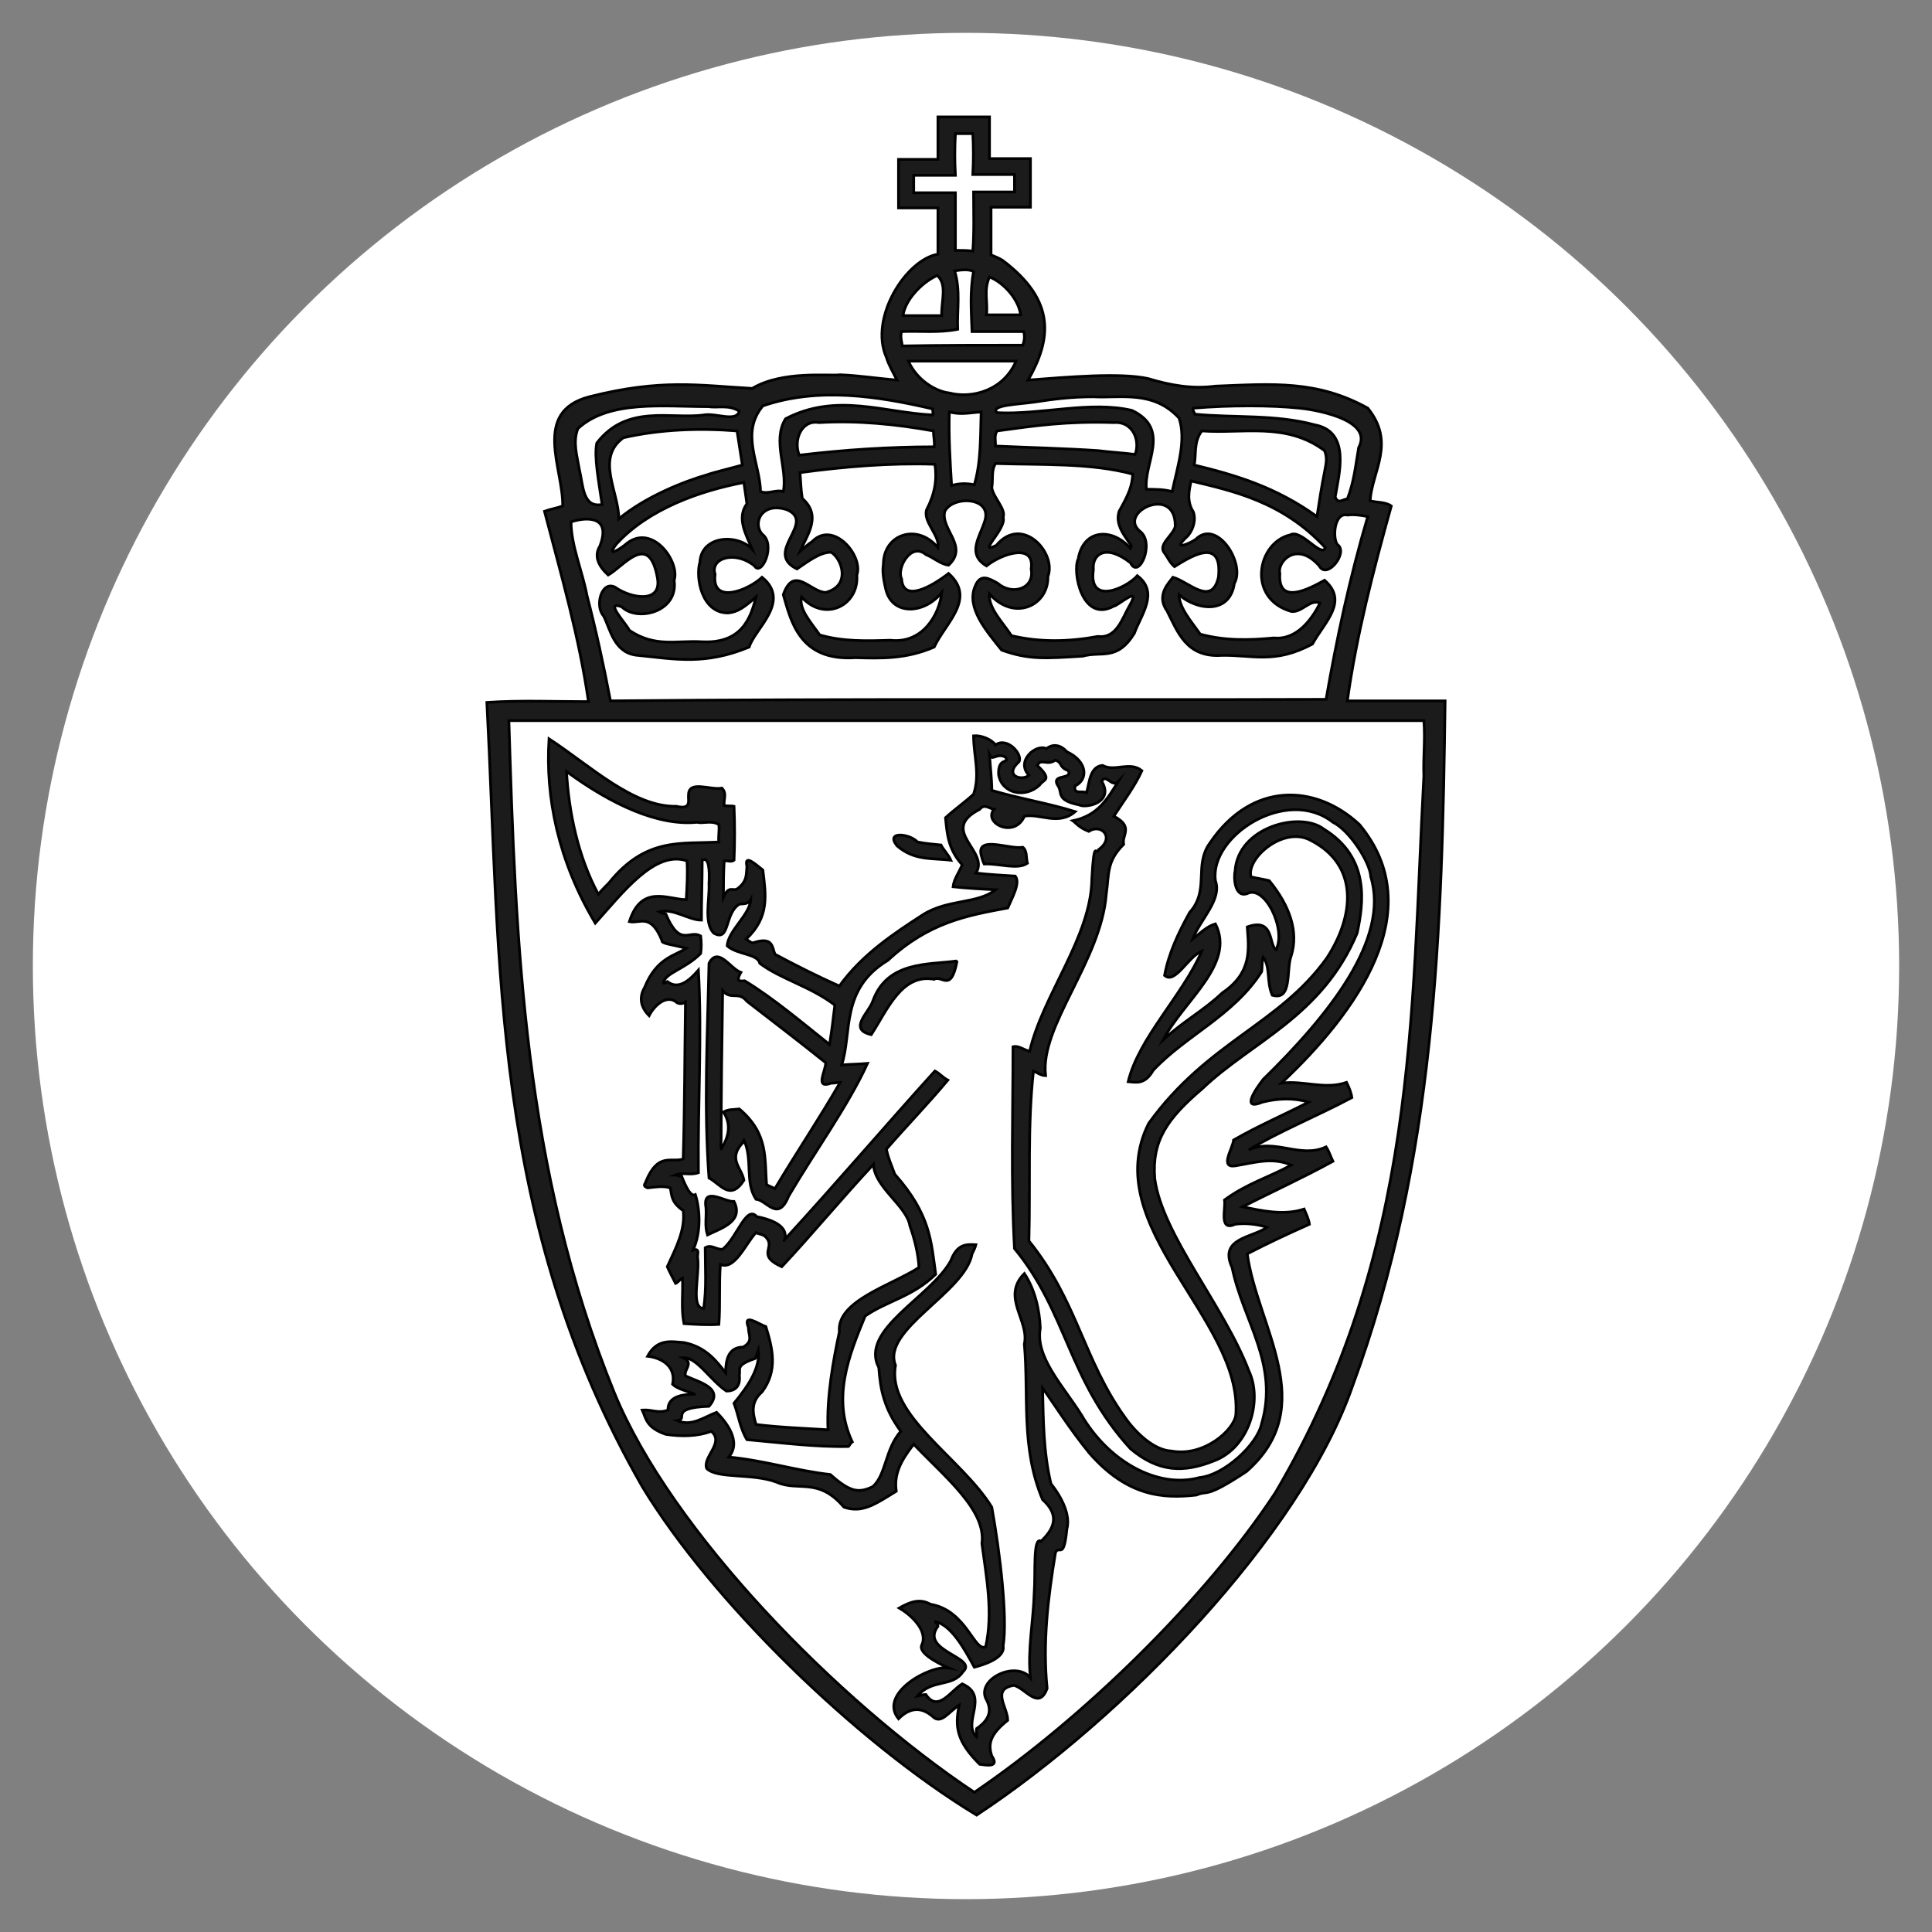 ﻿<?xml version="1.0" encoding="utf-8" standalone="no"?>
<!DOCTYPE svg PUBLIC "-//W3C//DTD SVG 1.1//EN" "http://www.w3.org/Graphics/SVG/1.1/DTD/svg11.dtd">
<svg xmlns="http://www.w3.org/2000/svg" xmlns:xlink="http://www.w3.org/1999/xlink" version="1.1" width="10mm" height="10mm" viewBox="240 40 720 720" xml:space="preserve">
<rect x="240" y="40" width="720" height="720" fill="#808080" stroke="none"/>
<desc>Created with Fabric.js 6.7.1</desc>
<defs>
</defs>
<g transform="matrix(24.49 0 0 24.49 600 400)">
<g style="">
		<g transform="matrix(1 0 0 1 0 0)" id="Layer_1">
<circle style="stroke: none; stroke-width: 1; stroke-dasharray: none; stroke-linecap: butt; stroke-dashoffset: 0; stroke-linejoin: miter; stroke-miterlimit: 4; fill: rgb(255,255,255); fill-rule: nonzero; opacity: 1;" cx="0" cy="0" r="14.2" />
</g>
</g>
</g>
<g transform="matrix(3.571 0 0 3.571 599.999 399.998)" id="1">
<g style="">
		<g transform="matrix(1 0 0 1 -0 0)" id="Layer_1">
<path style="stroke: rgb(1,1,1); stroke-width: 0.286; stroke-dasharray: none; stroke-linecap: butt; stroke-dashoffset: 0; stroke-linejoin: miter; stroke-miterlimit: 10; fill: rgb(27,27,27); fill-rule: nonzero; opacity: 1;" transform=" translate(-50.15, -88.754)" d="M 52.603 0.143 L 47.223 0.143 L 47.223 4.576 L 43.109 4.576 L 43.109 9.642 L 47.223 9.642 L 47.223 14.47 C 43.901 15.025 40.024 21.118 41.843 25.235 C 42.081 26.027 42.555 26.818 42.951 27.609 C 40.973 27.451 38.996 27.134 37.017 27.056 C 35.911 27.214 31.005 26.581 27.84 28.48 C 22.223 28.164 18.347 27.451 10.831 29.351 C 4.818 30.934 8.14 36.871 8.062 40.749 C 7.429 40.986 6.796 41.065 6.163 41.302 C 7.904 47.952 9.802 54.521 10.751 61.169 C 7.191 61.169 3.632 61.011 0.15 61.249 C 1.574 88.557 0.546 115.468 16.369 143.093 C 23.568 154.964 38.599 169.687 51.258 177.364 C 66.606 167.232 85.118 148.157 90.497 132.565 C 99.2 108.977 99.833 84.915 100.149 61.09 L 89.945 61.09 C 90.894 54.283 92.633 47.555 94.533 40.748 C 93.819 40.273 93.029 40.432 92.317 40.193 C 92.555 37.028 95.006 34.178 92.08 30.536 C 86.78 27.607 82.191 28.004 76.178 28.241 C 73.727 28.559 71.511 28.162 69.138 27.449 C 66.211 26.816 60.829 27.291 56.636 27.607 C 59.012 23.412 59.645 19.376 53.948 15.101 C 53.552 14.865 53.158 14.706 52.762 14.547 L 52.762 9.562 L 56.874 9.562 L 56.874 4.496 L 52.603 4.496 L 52.603 0.143 Z M 73.883 30.537 C 77.603 30.221 82.032 30.221 84.959 30.537 C 85.908 30.617 92.791 31.566 91.13 34.653 C 90.814 36.474 90.656 38.215 89.945 40.035 C 89.548 39.957 88.995 40.668 88.678 39.799 C 89.074 37.424 90.339 32.99 86.541 32.279 C 82.429 31.17 78.154 31.566 74.042 31.17 C 73.964 30.934 73.727 30.695 73.883 30.537 L 73.883 30.537 Z M 87.569 37.187 C 87.253 38.77 87.017 40.274 86.78 41.856 C 82.508 38.769 78.236 37.503 73.964 36.474 C 74.199 35.286 73.883 34.1 74.754 32.912 C 79.026 33.228 83.536 31.962 87.569 34.969 C 87.887 35.761 87.729 36.316 87.569 37.187 L 87.569 37.187 Z M 73.883 41.382 C 73.172 40.274 73.409 39.165 73.648 38.137 C 77.92 39.165 83.22 40.274 87.652 45.102 C 87.254 46.21 85.119 43.123 84.01 43.756 C 80.531 44.547 79.421 50.404 84.091 51.75 C 85.197 51.909 86.069 50.404 87.097 50.88 C 86.226 52.621 84.643 54.758 82.27 54.52 C 79.738 54.758 77.208 54.836 74.595 54.125 C 73.648 52.779 72.382 51.354 72.382 50.009 C 74.281 51.672 77.682 52.067 78.155 48.821 C 79.343 46.763 76.337 42.014 74.121 44.23 C 73.726 44.546 71.353 45.656 73.331 43.835 C 73.964 43.044 74.121 42.093 73.883 41.382 L 73.883 41.382 Z M 63.44 29.351 C 66.289 29.51 69.689 28.638 72.381 31.567 C 73.171 33.862 72.221 36.633 71.669 39.245 C 70.798 39.007 69.927 39.007 68.978 39.007 C 68.662 36.236 71.588 32.755 67.476 30.776 C 63.123 29.746 57.983 31.251 53.392 31.012 C 52.602 30.221 55.608 30.142 57.269 29.904 C 59.328 29.587 61.146 29.351 63.44 29.351 L 63.44 29.351 Z M 67.001 44.311 C 67.16 44.627 67.555 44.864 67.317 45.182 C 65.499 43.045 62.412 43.045 61.857 46.29 C 61.224 47.556 62.254 53.017 65.577 51.197 C 65.973 51.197 68.505 48.902 67.238 51.117 C 66.446 52.463 65.893 54.6 63.916 54.362 C 60.911 54.917 57.902 54.995 54.896 54.283 C 53.947 52.857 52.445 51.354 52.602 49.929 C 55.212 52.857 58.773 51.117 58.695 48.109 C 59.644 45.655 56.003 41.618 53.313 44.863 C 51.179 45.892 54.422 43.122 54.025 41.934 C 54.341 41.064 52.997 39.876 52.84 38.847 C 52.996 37.977 52.761 37.028 53.235 36.315 C 58.061 36.473 63.205 36.235 67.554 37.423 C 67.476 38.689 67.159 39.48 66.131 41.301 C 65.815 42.332 66.211 43.203 67.001 44.311 L 67.001 44.311 Z M 48.409 28.955 C 46.986 28.797 45.007 27.609 44.137 25.63 L 55.373 25.63 C 54.106 28.638 50.863 29.587 48.409 28.955 L 48.409 28.955 Z M 51.731 30.934 C 51.652 33.466 51.731 36.158 51.019 38.532 C 50.229 38.374 49.438 38.374 48.646 38.612 C 48.488 36.078 48.33 33.466 48.408 30.934 C 49.675 31.25 50.465 31.012 51.731 30.934 L 51.731 30.934 Z M 41.765 49.376 C 42.396 52.225 45.799 52.066 47.619 49.771 C 47.381 52.067 45.64 55.154 42.238 54.759 C 39.786 54.837 37.333 54.917 34.881 54.204 C 34.011 52.938 32.667 51.514 32.984 50.246 C 35.436 52.938 38.997 51.117 38.758 47.952 C 39.469 45.973 36.306 42.173 34.09 44.469 C 33.695 44.706 33.3 45.102 32.825 45.498 C 33.617 43.677 35.119 41.777 33.062 39.957 C 32.904 39.006 32.904 38.136 32.825 37.265 C 37.492 36.632 42.319 36.235 46.907 36.394 C 47.145 37.978 46.907 39.48 46.037 41.143 C 45.641 42.411 47.46 43.835 47.224 45.101 C 45.088 42.489 41.528 43.677 41.528 46.842 C 41.448 47.397 41.448 48.03 41.765 49.376 L 41.765 49.376 Z M 32.745 35.445 C 32.112 33.862 32.983 31.725 34.803 32.042 C 38.758 31.805 42.793 32.2 46.749 32.913 C 46.749 33.466 46.907 34.021 46.829 34.575 C 42.081 34.575 37.413 34.892 32.745 35.445 L 32.745 35.445 Z M 63.916 34.97 C 60.356 34.734 56.796 34.654 53.235 34.495 C 53.235 33.94 53.076 33.387 53.392 32.912 C 57.428 32.357 60.672 31.883 65.577 32.041 C 67.634 31.883 68.345 34.02 67.793 35.366 C 66.527 35.208 65.183 35.128 63.916 34.97 L 63.916 34.97 Z M 55.846 20.802 L 52.286 20.802 C 52.445 19.456 51.97 18.19 52.602 16.844 C 54.185 17.478 55.689 19.297 55.846 20.802 L 55.846 20.802 Z M 44.692 8.058 L 44.692 6.237 L 49.042 6.237 C 48.963 4.813 48.963 3.388 49.042 1.884 C 49.675 1.884 50.308 1.884 50.863 1.884 C 50.942 3.308 50.942 4.734 50.863 6.158 L 55.213 6.158 L 55.213 7.979 L 50.942 7.979 C 50.942 10.036 51.02 12.095 50.863 14.153 C 50.308 14.073 49.675 14.073 49.042 14.073 L 49.042 8.058 L 44.692 8.058 Z M 47.144 16.686 C 48.25 17.637 47.539 19.456 47.619 20.882 L 43.584 20.882 C 43.742 19.377 45.403 17.478 47.144 16.686 L 47.144 16.686 Z M 43.426 22.542 C 45.404 22.464 47.302 22.7 49.28 22.306 C 49.2 20.327 49.596 18.269 48.963 16.21 C 49.438 16.132 50.464 15.974 50.941 16.29 C 50.546 18.348 50.703 20.406 50.781 22.542 L 56.162 22.542 C 56.318 23.018 56.24 23.493 56.083 23.968 C 51.89 23.968 47.696 23.968 43.503 24.047 C 43.426 23.494 43.268 23.097 43.426 22.542 L 43.426 22.542 Z M 28.948 30.3 C 34.722 28.321 40.894 29.271 46.67 30.616 C 46.67 30.853 46.749 31.091 46.67 31.249 C 41.607 31.011 36.622 28.875 31.321 31.645 C 29.898 33.939 31.559 36.869 31.084 39.243 C 30.292 39.005 29.501 39.559 28.71 39.243 C 28.631 36.236 26.574 33.149 28.948 30.3 L 28.948 30.3 Z M 27.287 40.511 C 26.179 42.015 27.207 43.756 27.84 45.26 C 26.257 43.598 22.54 43.836 22.382 46.606 C 21.907 48.189 22.54 51.909 25.309 51.909 C 26.337 51.83 27.049 51.276 28.235 50.246 C 27.682 52.463 26.732 55.154 22.54 54.917 C 20.008 54.759 17.713 55.55 15.023 53.729 C 14.628 52.938 12.334 50.562 14.233 51.275 C 15.815 52.858 20.166 51.83 19.691 48.504 C 20.324 46.605 17.476 42.568 14.786 44.626 C 14.075 45.259 12.492 46.209 13.678 44.705 C 17.002 41.064 22.382 39.164 26.97 38.294 L 27.287 40.511 Z M 23.093 37.503 C 20.877 38.136 16.763 39.719 13.916 42.093 C 13.916 39.244 11.463 35.761 14.391 33.624 C 18.188 32.754 22.302 32.596 26.257 32.913 L 26.812 36.475 C 25.387 36.871 23.726 37.266 23.093 37.503 L 23.093 37.503 Z M 9.643 32.674 C 12.887 29.667 18.583 30.379 23.251 30.379 C 24.279 30.537 25.387 30.142 26.495 30.854 C 26.179 32.042 24.043 31.012 22.776 31.25 C 19.374 31.725 14.786 30.062 11.622 34.179 C 11.306 35.603 11.859 38.374 12.175 40.591 C 10.118 40.986 10.197 38.532 9.801 36.949 C 9.565 35.524 9.09 34.1 9.643 32.674 L 9.643 32.674 Z M 10.593 50.088 C 10.118 47.556 8.932 44.864 8.932 42.411 C 10.04 42.015 13.284 41.46 11.938 44.943 C 11.306 45.972 11.781 47.001 12.809 47.951 C 14.47 47 17.081 43.36 17.951 48.268 C 18.426 50.958 15.182 50.404 13.521 49.217 C 12.098 48.504 11.385 51.196 12.334 52.224 C 13.046 53.65 13.442 56.182 15.973 56.34 C 19.849 56.736 22.935 57.369 27.524 55.469 C 28.078 53.57 31.954 50.721 28.868 48.187 C 27.445 49.533 23.568 51.116 23.963 47.871 C 23.41 46.208 26.021 45.339 28.078 47 C 28.79 48.188 30.372 44.784 28.868 43.676 C 27.84 42.488 28.868 40.273 31.479 41.142 C 34.564 42.488 28.948 45.575 32.508 47.316 C 33.695 46.524 34.881 45.575 36.069 45.575 C 37.175 46.208 38.205 49.058 35.514 49.769 C 33.932 49.769 32.192 46.841 31.084 50.007 C 31.876 52.697 32.745 56.972 38.6 56.577 C 41.29 56.655 43.901 56.735 46.829 55.468 C 48.016 52.936 51.259 50.402 48.332 47.79 C 46.591 49.136 43.585 50.878 43.427 48.345 C 42.872 47.316 44.376 44.467 45.958 45.813 C 46.75 46.129 47.541 46.841 48.332 46.921 C 50.466 44.942 47.461 43.201 47.936 41.3 C 48.807 39.639 52.843 39.798 52.131 42.25 C 51.654 43.913 50.151 45.733 52.288 47 C 53.87 45.734 57.352 44.546 56.954 47.316 C 57.352 49.453 54.898 50.087 53.475 48.82 C 52.604 48.345 51.654 47.712 51.1 49.136 C 50.15 51.353 52.288 53.807 53.87 55.784 C 56.72 56.813 58.459 56.655 62.336 56.418 C 64.314 55.864 65.896 56.971 67.714 54.043 C 68.429 52.064 70.325 49.768 68.03 48.027 C 66.924 49.293 62.89 51.194 63.442 47.394 C 63.285 45.811 64.708 44.624 67.319 46.681 C 68.19 48.502 69.929 44.544 68.268 43.358 C 65.974 41.379 72.067 38.45 71.988 42.883 C 71.751 43.833 70.246 44.703 70.8 45.574 C 71.196 46.049 71.355 46.603 71.906 47.078 C 73.332 46.207 76.97 43.753 76.495 48.186 C 75.783 51.273 73.41 48.661 71.75 48.186 C 71.433 48.661 69.929 50.007 71.116 51.669 C 72.222 53.806 73.094 56.577 76.811 56.338 C 79.976 56.259 82.349 57.288 86.304 55.15 C 87.57 52.854 90.102 50.718 87.57 48.501 C 85.988 49.373 82.666 51.193 82.904 47.788 C 82.587 46.602 84.643 44.307 87.018 46.997 C 87.808 48.501 90.102 45.573 88.914 44.781 C 88.362 44.068 88.598 41.378 89.945 41.694 C 90.656 41.614 91.29 41.694 92.08 41.852 C 90.181 48.264 88.836 54.596 87.729 60.928 C 62.807 61.007 37.966 60.848 13.045 61.087 C 12.333 57.371 11.542 53.729 10.593 50.088 L 10.593 50.088 Z M 97.935 68.927 C 96.59 93.86 97.301 118.555 82.43 143.726 C 75.15 154.807 62.334 167.314 51.02 174.99 C 36.78 165.494 19.375 147.762 13.442 133.278 C 3.948 109.927 3.157 86.26 2.444 63.148 L 97.934 63.148 C 98.094 65.049 97.855 67.026 97.935 68.927 L 97.935 68.927 Z" stroke-linecap="round" />
</g>
		<g transform="matrix(1 0 0 1 -4.561 -12.352)" id="Layer_1">
<path style="stroke: rgb(1,1,1); stroke-width: 0.286; stroke-dasharray: none; stroke-linecap: butt; stroke-dashoffset: 0; stroke-linejoin: miter; stroke-miterlimit: 10; fill: rgb(27,27,27); fill-rule: nonzero; opacity: 1;" transform=" translate(-45.589, -76.401)" d="M 45.087 75.813 C 44.295 74.942 41.685 74.625 42.951 76.208 C 44.77 77.791 46.67 77.474 48.568 77.712 C 48.331 77.158 47.776 76.605 47.54 76.129 C 46.748 76.05 45.878 75.972 45.087 75.813 L 45.087 75.813 Z" stroke-linecap="round" />
</g>
		<g transform="matrix(1 0 0 1 0.244 29.685)" id="Layer_1">
<path style="stroke: rgb(1,1,1); stroke-width: 0.286; stroke-dasharray: none; stroke-linecap: butt; stroke-dashoffset: 0; stroke-linejoin: miter; stroke-miterlimit: 10; fill: rgb(27,27,27); fill-rule: nonzero; opacity: 1;" transform=" translate(-50.394, -118.438)" d="M 53.235 65.682 C 52.761 65.049 51.652 64.653 50.941 64.732 C 50.941 66.79 51.652 68.769 50.941 70.826 C 49.991 71.697 48.963 72.409 48.014 73.28 C 48.172 74.863 48.25 76.525 49.753 78.188 C 49.438 78.98 48.883 79.692 48.805 80.483 C 50.308 80.641 51.731 80.72 53.235 80.799 C 51.336 82.303 48.25 81.749 45.64 83.411 C 42.713 85.31 39.31 87.527 36.938 90.85 C 34.644 89.823 32.428 88.713 30.214 87.527 C 29.898 86.814 30.056 85.627 27.92 86.339 C 27.682 86.339 27.445 86.101 27.207 85.943 C 29.66 83.648 29.265 81.353 28.948 78.741 C 28.235 78.186 26.97 76.999 27.287 78.345 C 27.207 79.137 27.365 79.928 26.257 80.719 C 25.784 80.957 25.387 80.324 24.834 81.59 C 24.834 80.324 24.834 79.058 24.913 77.79 C 25.229 77.711 25.624 77.948 25.941 77.711 C 26.021 75.812 26.021 73.991 25.941 72.091 C 25.625 72.012 25.309 72.091 24.913 72.012 C 24.834 71.379 25.229 70.746 24.676 70.191 C 23.488 70.429 21.194 69.32 21.194 70.904 C 21.115 71.379 21.59 72.487 19.929 72.091 C 15.419 72.171 10.989 67.896 6.637 65.048 C 6.242 71.142 7.586 77.79 11.463 84.282 C 14.311 81.115 17.713 76.604 21.035 77.79 C 21.115 79.136 21.035 80.482 20.956 81.828 C 19.057 81.828 16.288 80.165 15.022 84.123 C 16.13 84.36 17.238 83.172 18.424 86.101 C 18.346 86.417 19.374 86.497 20.956 86.894 C 19.848 87.685 17.871 87.843 16.604 91.01 C 16.051 91.959 16.129 92.988 17.079 93.937 C 17.633 92.831 18.978 91.643 20.006 92.593 C 20.322 92.749 20.639 92.671 20.876 92.514 C 20.797 97.974 20.797 103.436 20.639 108.898 C 19.373 109.294 18.028 108.184 16.762 111.193 C 16.762 111.43 16.287 111.669 16.92 111.907 C 17.712 111.826 18.503 111.669 19.294 111.907 C 19.452 112.697 19.373 113.408 20.639 114.28 C 20.876 116.259 19.928 118.081 18.978 120.136 C 19.215 120.691 19.531 121.245 19.848 121.878 C 20.085 121.8 20.323 121.402 20.56 121.323 C 20.64 122.906 20.401 124.489 20.718 126.074 C 21.906 126.153 23.17 126.231 24.358 126.153 C 24.516 124.093 24.358 121.957 24.516 119.898 C 26.019 120.534 27.127 117.763 28.233 116.576 C 28.629 116.811 29.104 116.654 29.499 117.366 C 29.974 118.315 28.471 119.029 30.923 120.136 C 34.245 116.576 37.173 113.013 40.496 109.452 C 40.574 111.825 43.976 113.806 44.293 115.861 C 44.768 117.209 45.163 118.713 45.243 120.216 C 42.316 122.115 36.619 123.698 36.936 126.942 C 36.303 129.873 35.591 133.75 35.75 137.155 C 33.297 136.996 30.765 136.918 28.233 136.601 C 27.918 135.492 27.601 134.304 28.866 133.198 C 30.529 130.979 29.974 128.685 29.262 126.39 C 28.549 126.153 26.809 124.886 27.443 126.469 C 27.443 127.34 27.996 127.892 26.888 128.528 C 25.306 128.528 25.069 129.951 25.069 131.217 C 24.199 130.111 23.091 128.528 20.717 128.051 C 19.452 127.973 17.948 127.575 16.92 129.477 C 18.345 129.634 19.927 130.505 19.531 132.405 C 20.006 132.881 21.034 133.116 21.825 133.433 C 21.825 133.514 18.977 133.198 19.056 135.096 C 18.028 135.492 17.395 135.018 16.367 135.096 C 16.762 135.967 16.762 136.917 18.82 137.628 C 20.401 137.866 22.064 137.866 23.567 137.312 C 24.991 138.5 22.617 140.004 23.092 141.192 C 24.2 142.298 27.839 141.666 30.371 142.615 C 32.665 143.646 34.721 142.06 37.412 145.228 C 39.309 145.861 40.576 144.99 42.87 143.564 C 42.633 141.825 43.266 140.477 44.691 138.657 C 48.013 142.141 52.285 145.545 51.812 149.027 C 52.286 152.59 52.997 156.231 52.207 159.792 C 51.019 160.425 50.229 155.993 46.431 155.36 C 45.323 154.727 44.295 155.122 43.187 155.756 C 44.295 156.389 46.194 158.05 45.561 159.554 C 45.086 160.347 46.906 161.375 48.33 162.008 C 46.352 161.692 40.973 164.699 43.108 167.313 C 44.295 166.125 45.481 166.044 46.669 167.076 C 47.539 167.947 48.33 166.599 49.438 165.888 C 48.963 168.182 49.2 169.686 51.574 172.061 C 52.207 172.14 53.709 172.457 52.841 171.19 C 52.445 170.002 52.603 168.974 54.502 167.47 C 54.502 166.125 52.762 164.224 55.135 163.828 C 56.32 164.066 57.745 166.52 58.614 164.144 C 58.14 159.396 58.695 154.727 59.485 149.976 C 59.88 149.105 60.356 150.847 60.673 147.522 C 61.068 146.099 60.196 144.279 59.012 142.774 C 58.219 139.45 58.219 136.125 58.141 132.799 C 59.407 134.541 60.912 136.995 63.045 139.609 C 67.001 144.119 70.721 144.357 74.199 143.963 C 75.466 143.408 74.992 144.437 79.421 141.509 C 87.175 134.702 80.53 126.391 79.502 118.791 C 81.637 117.683 83.853 116.654 85.987 115.704 C 85.908 115.15 85.671 114.677 85.435 114.122 C 83.297 114.833 80.924 114.279 79.026 113.884 C 81.953 112.38 85.275 110.875 88.44 109.136 C 88.203 108.66 88.045 108.106 87.729 107.632 C 85.04 108.898 82.348 106.682 79.659 107.948 C 82.586 106.128 86.858 104.385 90.419 102.486 C 90.34 101.931 90.102 101.377 89.864 100.903 C 87.569 101.693 85.356 100.665 83.062 100.981 C 90.894 93.62 98.645 82.935 91.21 73.991 C 86.619 69.717 79.975 69.478 75.624 75.89 C 73.882 78.264 75.624 80.797 73.487 83.171 C 72.299 85.309 71.271 87.525 70.876 89.742 C 71.985 90.692 73.33 87.762 74.753 87.209 C 72.775 91.799 68.188 96.232 67.078 100.824 C 67.949 100.902 68.82 101.14 69.688 99.636 C 73.091 95.995 78.075 93.936 81.002 89.345 C 81.08 88.872 81.002 88.317 81.161 87.842 C 81.951 88.872 81.477 90.295 82.111 91.799 C 84.245 92.432 83.534 89.107 84.089 87.684 C 84.879 85.15 83.929 82.46 81.795 79.848 C 81.161 79.69 80.528 79.61 79.896 79.452 C 79.341 77.553 83.296 74.07 86.145 75.654 C 91.209 78.265 90.655 83.569 87.806 87.922 C 82.823 94.887 75.386 96.63 69.214 105.178 C 63.836 115.943 79.025 125.599 78.313 135.571 C 78.154 137.156 74.991 140.006 71.587 139.372 C 69.769 139.291 67.87 137.474 66.761 135.888 C 62.41 129.874 61.778 123.7 56.716 117.449 C 56.872 111.511 56.556 105.337 57.189 99.718 C 57.585 99.874 57.982 100.192 58.456 100.192 C 57.823 95.048 64.232 88.242 64.784 81.275 C 65.1 79.138 64.784 77.872 66.604 76.051 C 66.366 75.101 67.71 74.23 65.576 73.122 C 66.604 71.539 67.792 69.955 68.504 68.372 C 67.237 67.344 65.655 68.53 64.389 67.819 C 63.044 67.977 63.044 69.638 62.728 70.668 C 62.333 70.431 61.305 70.906 61.54 69.955 C 62.888 69.322 62.888 67.423 60.672 66.393 C 60.038 65.682 59.246 65.523 58.534 66.077 C 57.506 65.524 55.291 67.345 56.717 68.848 C 56.002 69.481 54.025 68.928 55.689 67.424 C 56.084 66.631 54.423 64.811 53.235 65.682 L 53.235 65.682 Z M 52.603 66.71 C 52.919 67.423 53.314 66.473 54.264 66.948 C 54.74 67.74 53.474 66.868 53.552 68.769 C 53.868 70.748 56.32 71.301 57.824 69.877 C 58.219 69.244 59.247 69.402 57.586 67.819 C 57.983 67.027 58.614 67.898 59.485 67.264 C 60.277 67.581 59.801 67.977 60.829 68.372 C 61.306 69.402 58.851 68.61 59.802 70.035 C 60.197 70.668 59.564 71.459 61.939 71.934 C 62.651 72.33 65.657 71.697 64.312 69.48 C 64.786 68.61 65.34 70.193 66.051 69.48 C 64.866 71.381 63.916 73.043 61.306 73.596 C 61.541 73.754 61.939 74.309 62.967 74.704 C 64.234 73.834 65.735 75.337 63.995 76.605 C 63.757 77.396 63.521 75.179 63.283 79.692 C 63.205 85.707 58.14 91.801 56.796 97.659 C 56.163 97.502 55.608 97.025 55.056 97.185 C 55.056 104.149 54.819 111.194 55.213 118.239 C 60.751 124.967 60.751 131.933 67.317 139.135 C 70.244 141.588 72.855 141.667 76.02 140.401 C 79.659 139.056 81.163 134.149 79.659 130.981 C 77.049 124.174 70.639 116.813 69.849 110.956 C 69.533 107.001 71.115 104.704 74.832 101.538 C 79.975 96.631 87.333 94.017 90.973 85.311 C 91.606 82.304 92.396 77.475 87.491 74.467 C 85.04 72.567 78.553 74.229 78.236 78.82 C 78.076 79.453 78.155 81.67 79.502 81.195 C 81.32 80.244 83.614 84.915 82.508 87.052 C 81.715 86.576 82.349 83.647 79.502 84.677 C 79.659 86.972 80.054 89.425 76.892 91.562 C 74.993 93.382 72.856 94.492 70.721 96.469 C 72.856 92.355 78.315 88.556 76.178 84.36 C 75.309 84.598 74.517 85.389 73.805 85.943 C 74.595 83.885 76.892 81.828 76.178 79.849 C 75.544 75.178 83.615 69.954 88.441 73.753 C 90.102 74.545 92.318 77.87 92.397 79.452 C 94.375 85.942 88.046 93.858 81.164 100.587 C 80.372 101.615 78.789 103.912 81.083 102.959 C 82.666 102.564 84.327 102.486 85.909 102.959 C 83.299 104.307 80.688 105.413 78.077 106.917 C 77.999 107.788 76.576 109.848 78.237 109.609 C 80.215 109.293 82.114 108.66 84.091 109.531 C 81.797 110.797 79.502 111.429 77.127 113.172 C 77.286 114.041 76.494 116.494 78.236 115.704 C 79.264 115.545 80.608 115.704 81.558 116.021 C 80.053 117.127 76.494 117.127 77.919 120.216 C 79.104 125.914 82.823 130.267 81.003 136.519 C 80.529 138.738 77.048 141.903 74.516 142.141 C 70.165 143.329 65.022 140.477 62.173 135.57 C 60.277 132.564 57.35 129.556 57.902 126.548 C 57.824 124.649 57.35 122.512 56.241 120.851 C 53.79 123.304 56.796 125.758 56.241 128.209 C 56.718 133.593 55.845 138.974 58.14 144.437 C 59.801 145.941 59.563 147.286 57.983 148.79 C 57.112 148.238 57.428 152.115 57.269 154.174 C 57.19 157.101 56.557 160.11 56.873 163.039 C 55.372 161.219 51.335 163.118 52.206 165.177 C 52.84 166.283 52.761 167.314 51.257 168.342 C 51.179 168.658 51.335 168.975 51.257 169.213 C 49.674 167.709 52.68 164.939 49.753 163.673 C 48.488 164.463 47.222 166.678 45.956 164.779 C 45.798 164.779 45.403 164.86 45.086 164.938 C 46.588 163.118 48.725 164.067 49.834 162.406 C 51.495 160.902 45.244 160.269 47.222 157.655 C 47.222 157.499 47.143 157.418 46.985 157.26 L 46.985 157.182 C 48.646 157.577 49.991 160.031 51.019 161.929 C 51.969 161.692 54.263 160.98 54.025 159.714 C 54.502 156.783 53.709 150.055 52.84 145.229 C 49.674 140.083 41.842 135.652 42.792 130.428 C 41.289 126.707 50.07 122.828 50.781 118.791 C 50.941 118.475 51.098 118.158 51.179 117.842 C 50.07 117.764 49.2 117.842 48.567 119.503 C 46.511 123.304 38.995 126.707 41.051 130.663 C 41.209 132.96 41.606 134.937 43.345 137.312 C 41.684 139.211 41.842 141.825 40.418 143.091 C 38.915 143.802 38.045 143.646 35.988 141.824 C 32.428 141.427 28.947 140.32 25.387 140.004 C 26.811 138.34 24.992 136.202 24.121 135.334 C 22.698 135.886 21.51 136.838 20.008 136.202 C 21.274 136.046 19.058 134.857 23.33 134.701 C 24.992 132.799 22.223 132.166 20.877 131.533 C 20.64 130.9 21.827 130.188 20.64 129.634 C 22.064 129.556 23.409 131.931 25.15 133.115 C 25.94 133.115 26.653 132.72 26.495 131.454 C 26.653 130.821 26.02 130.427 28.156 129.712 C 28.314 129.396 28.394 129.079 28.472 128.844 C 28.709 130.662 27.444 132.564 25.94 134.385 C 26.415 135.651 26.573 136.995 27.286 138.183 C 30.846 138.499 34.485 138.973 37.887 138.895 C 38.045 138.738 38.045 138.579 38.282 138.421 C 36.146 133.908 37.887 129.477 39.627 125.281 C 41.921 123.698 44.533 123.302 46.985 120.927 C 46.51 117.446 46.43 114.675 42.712 110.479 C 42.395 109.608 42 108.737 41.842 107.866 C 43.9 105.493 46.272 103.04 48.25 100.664 C 47.775 100.426 47.38 99.953 46.906 99.715 C 41.606 105.572 36.621 111.429 31.241 117.286 C 30.766 117.919 32.744 115.782 28.314 114.911 C 27.206 113.644 26.256 117.127 24.754 118.314 C 24.121 118.395 23.567 117.762 22.935 118.157 C 22.935 120.216 23.093 122.35 22.776 124.488 C 21.352 124.488 22.381 121.006 22.143 119.185 C 22.064 118.947 22.459 118.157 21.668 118.395 C 22.539 116.493 22.381 114.121 21.906 112.617 C 21.431 112.854 20.956 111.905 20.482 110.718 C 20.245 110.718 20.007 110.558 19.849 110.558 C 20.641 110.242 21.352 110.637 22.223 110.321 C 22.143 103.276 22.618 95.996 22.223 89.189 C 21.194 90.377 20.086 91.245 18.979 90.377 C 18.821 90.455 18.663 90.612 18.583 90.533 C 18.663 89.506 20.799 89.108 22.46 87.447 C 22.54 86.894 22.54 86.259 22.46 85.626 C 21.274 84.915 20.324 86.894 18.821 83.33 C 18.583 83.252 18.346 83.252 18.108 83.094 C 19.612 82.698 21.193 83.965 22.54 83.965 C 22.54 81.906 22.618 79.849 22.618 77.711 C 23.33 77.315 23.41 78.741 23.33 80.165 C 23.41 81.828 22.776 84.202 23.805 85.31 C 25.546 86.339 24.913 83.252 26.495 82.303 C 26.811 82.223 27.365 82.382 27.682 81.828 C 27.603 83.411 25.309 85.073 25.229 86.656 C 26.337 87.606 28.395 87.448 28.631 88.475 C 30.847 90.139 33.853 90.85 36.464 92.83 C 36.306 94.175 36.147 95.519 35.911 96.945 C 33.22 94.807 30.057 92.116 27.049 90.296 C 26.733 90.296 26.021 90.533 26.654 89.424 C 25.546 89.029 24.28 86.655 23.331 88.474 C 23.172 95.995 22.777 103.513 23.331 110.874 C 24.519 111.508 25.546 113.328 26.971 111.112 C 26.733 109.767 25.23 108.896 26.891 107.154 C 26.891 107.076 26.891 106.998 26.971 106.916 C 27.921 108.896 27.05 111.351 28.236 113.09 C 29.344 113.171 30.531 115.544 31.638 112.774 C 34.328 108.183 37.889 103.276 39.867 98.922 C 38.997 99.003 38.048 99.003 37.177 99.082 C 38.285 95.678 37.019 91.166 42.003 88.157 C 46.275 84.2 50.232 83.488 54.504 82.696 C 54.977 81.588 55.848 80.084 55.294 79.372 C 53.949 79.292 52.605 79.214 51.182 79.056 C 52.683 76.761 47.225 74.623 51.577 72.406 C 52.051 71.773 52.605 72.327 53.079 72.406 C 51.893 73.832 55.216 75.493 56.244 73.119 C 57.827 72.803 59.805 74.148 61.544 72.644 C 58.776 71.773 55.771 71.298 52.844 70.428 C 52.841 69.243 52.681 67.977 52.603 66.71 L 52.603 66.71 Z M 8.457 68.452 C 13.204 71.934 18.03 74.151 22.065 73.754 C 22.776 73.913 23.568 73.518 24.359 73.992 C 24.437 74.625 24.279 75.258 24.359 75.813 C 20.482 76.05 16.763 75.258 12.886 80.086 C 12.491 80.482 12.096 80.878 11.78 81.274 C 9.643 77.316 8.695 72.647 8.457 68.452 L 8.457 68.452 Z M 24.754 91.328 C 25.624 92.356 26.415 91.328 27.286 92.434 C 30.055 94.572 32.744 96.63 35.513 98.846 C 35.513 99.717 34.326 101.617 36.068 100.983 C 36.384 100.983 36.7 100.905 37.016 100.905 C 34.88 104.625 32.428 108.266 30.213 111.986 C 29.897 111.827 29.658 111.749 29.342 111.589 C 29.105 108.9 29.58 106.286 26.494 103.676 C 25.939 103.754 25.386 103.676 24.833 103.992 C 25.623 105.18 25.466 106.446 24.675 107.712 C 24.675 107.79 24.517 108.267 24.595 106.919 C 24.596 101.695 24.676 96.551 24.754 91.328 L 24.754 91.328 Z" stroke-linecap="round" />
</g>
		<g transform="matrix(1 0 0 1 3.972 -11.55)" id="Layer_1">
<path style="stroke: rgb(1,1,1); stroke-width: 0.286; stroke-dasharray: none; stroke-linecap: butt; stroke-dashoffset: 0; stroke-linejoin: miter; stroke-miterlimit: 10; fill: rgb(27,27,27); fill-rule: nonzero; opacity: 1;" transform=" translate(-54.122, -77.204)" d="M 56.084 76.367 C 54.658 76.605 51.258 75.101 51.731 77.159 C 51.812 77.475 51.89 77.792 52.047 78.108 C 53.551 78.03 55.528 78.743 56.557 78.03 C 56.4 77.475 56.558 76.763 56.084 76.367 L 56.084 76.367 Z" stroke-linecap="round" />
</g>
		<g transform="matrix(1 0 0 1 -5.989 3.325)" id="Layer_1">
<path style="stroke: rgb(1,1,1); stroke-width: 0.286; stroke-dasharray: none; stroke-linecap: butt; stroke-dashoffset: 0; stroke-linejoin: miter; stroke-miterlimit: 10; fill: rgb(27,27,27); fill-rule: nonzero; opacity: 1;" transform=" translate(-44.161, -92.079)" d="M 49.2 88.319 L 49.122 88.24 C 46.194 88.635 41.921 88.24 40.418 92.433 C 40.023 93.621 37.807 95.363 40.26 95.917 C 41.921 93.382 43.426 89.506 46.827 90.139 C 47.619 89.664 48.567 91.563 49.2 88.319 L 49.2 88.319 Z" stroke-linecap="round" />
</g>
		<g transform="matrix(1 0 0 1 -25.566 26.04)" id="Layer_1">
<path style="stroke: rgb(1,1,1); stroke-width: 0.286; stroke-dasharray: none; stroke-linecap: butt; stroke-dashoffset: 0; stroke-linejoin: miter; stroke-miterlimit: 10; fill: rgb(27,27,27); fill-rule: nonzero; opacity: 1;" transform=" translate(-24.583, -114.793)" d="M 25.94 113.331 C 24.992 113.409 22.618 111.67 23.013 113.964 C 23.093 114.914 22.856 115.863 23.171 116.814 C 24.676 116.101 26.97 115.389 25.94 113.331 L 25.94 113.331 Z" stroke-linecap="round" />
</g>
</g>
</g>
<g transform="matrix(1 0 0 1 0 0)">
<g style="">
</g>
</g>
</svg>